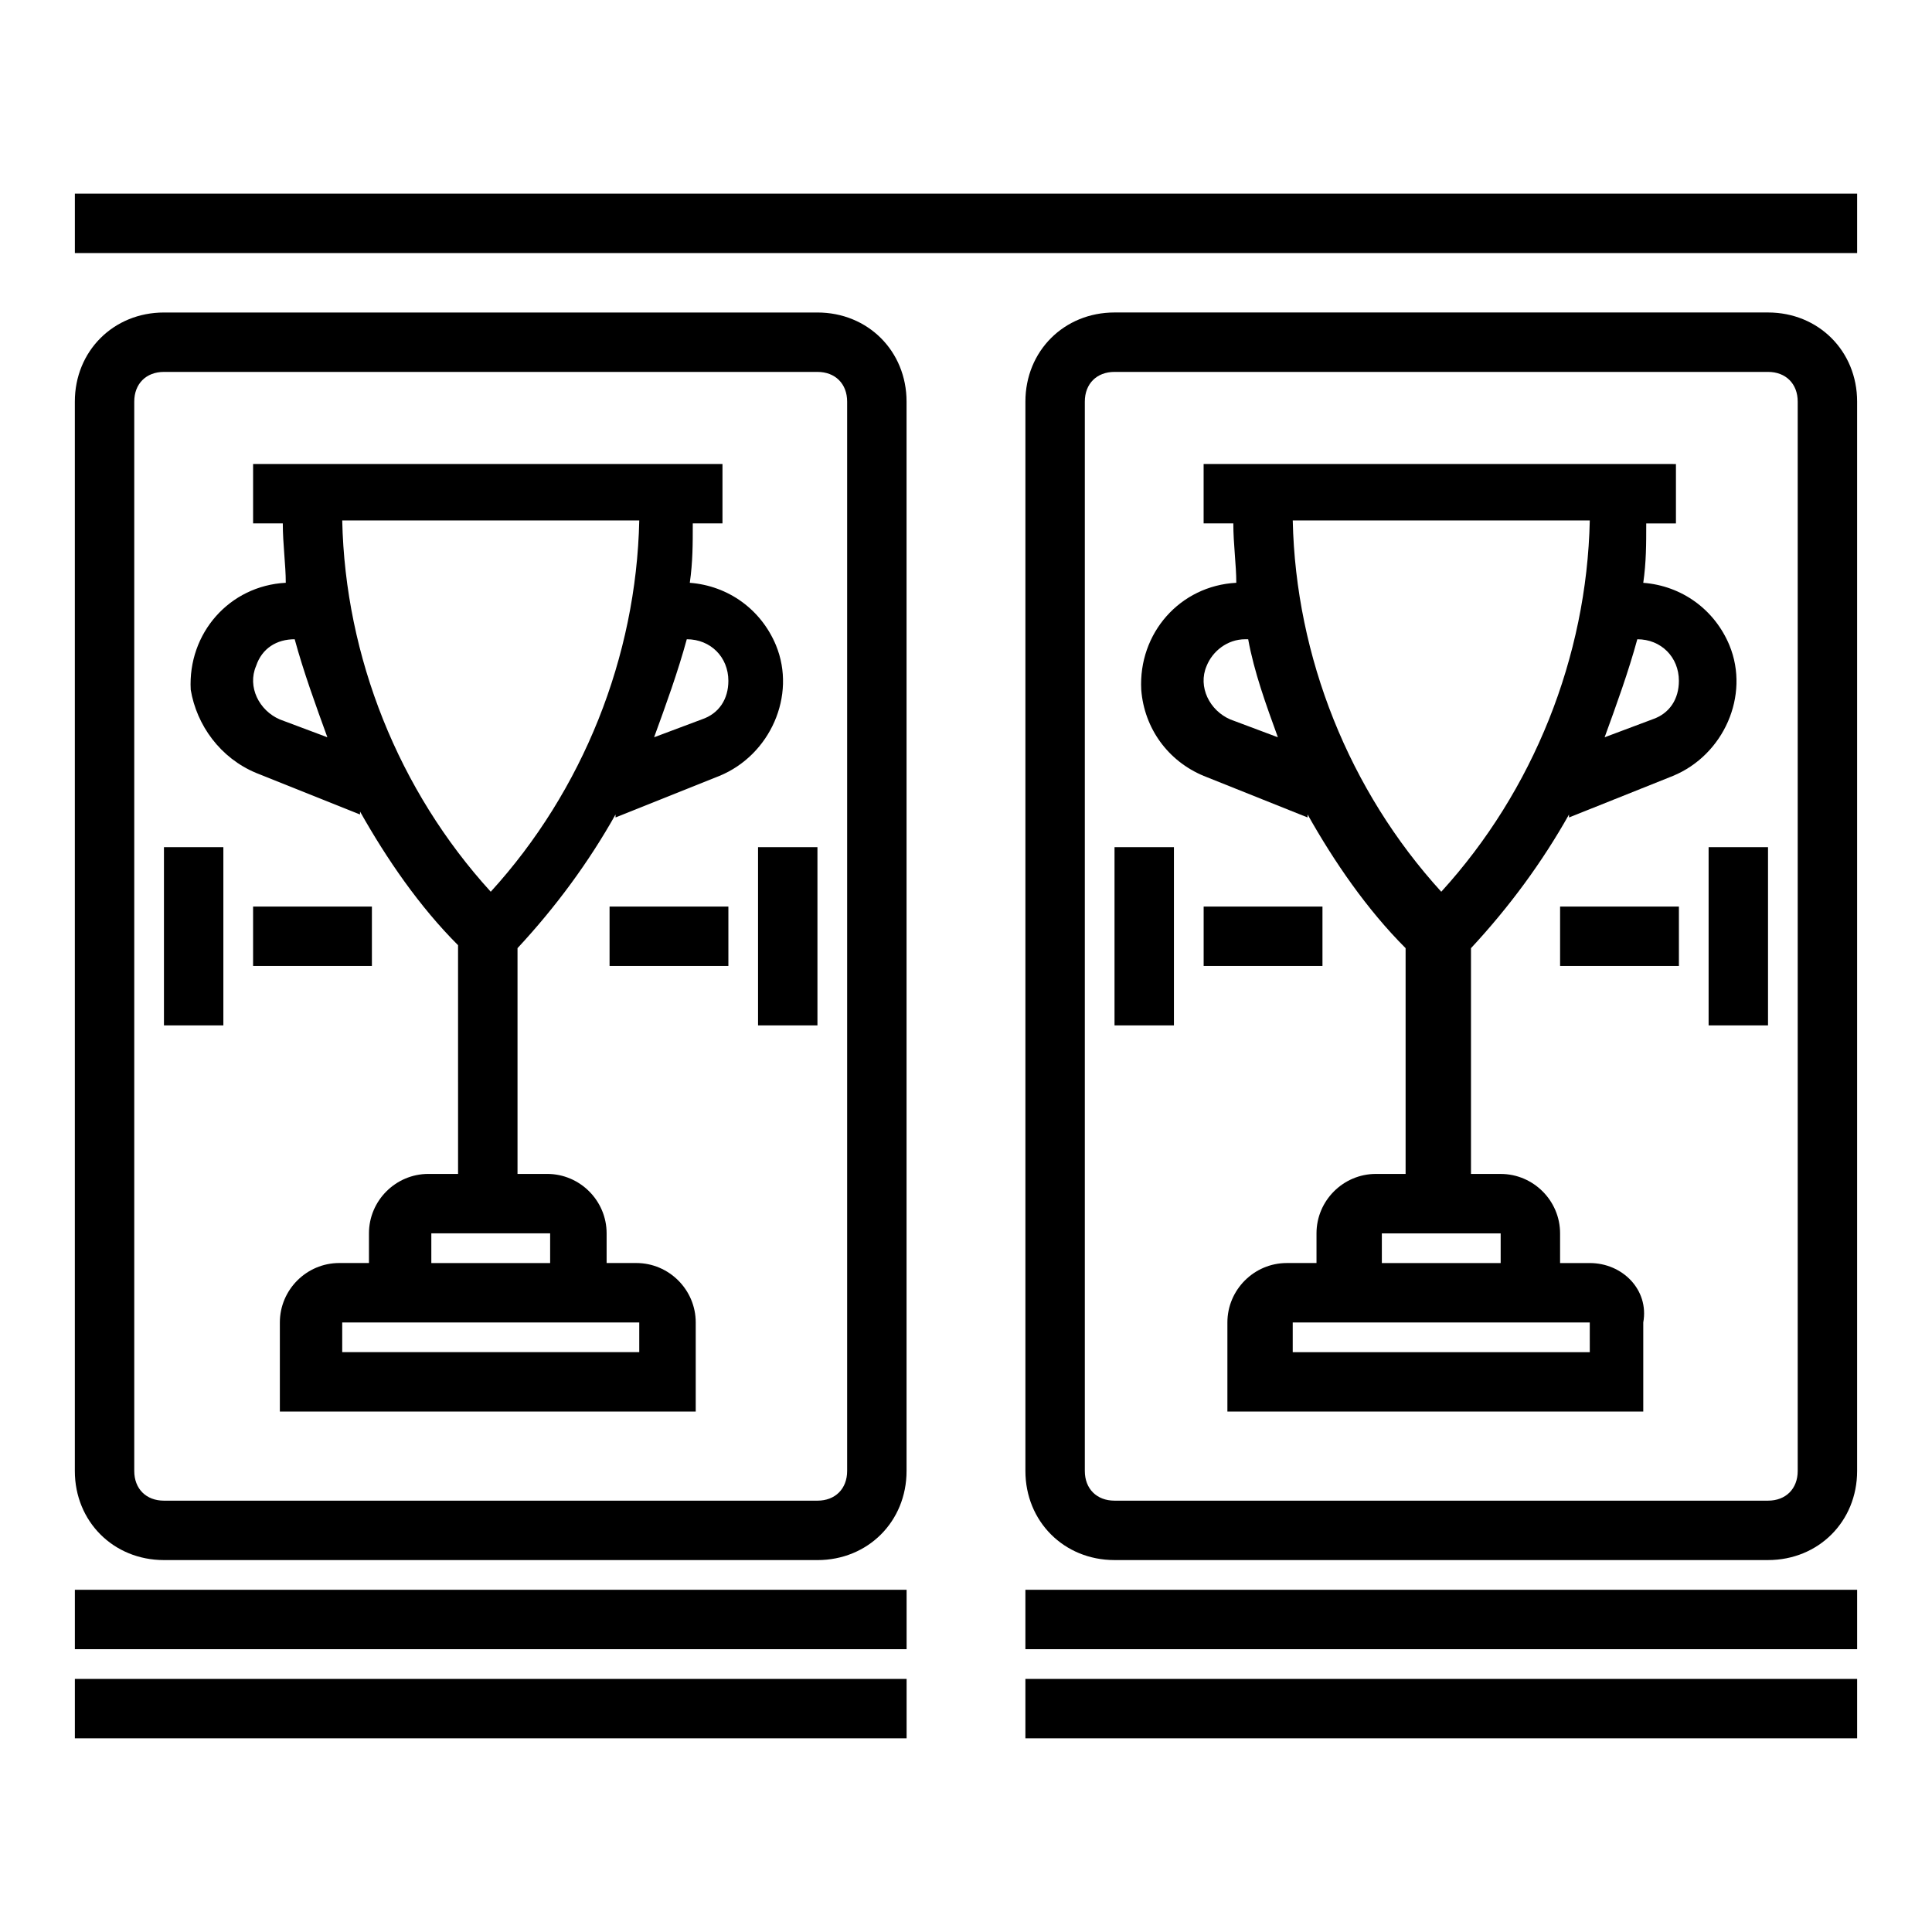 <?xml version="1.0" encoding="UTF-8"?>
<!-- Uploaded to: ICON Repo, www.iconrepo.com, Generator: ICON Repo Mixer Tools -->
<svg fill="#000000" width="800px" height="800px" version="1.1" viewBox="144 144 512 512" xmlns="http://www.w3.org/2000/svg">
 <g>
  <path d="m187.45 557.44h173.18c13.383 0 23.617-10.234 23.617-23.617v-283.39c0-13.383-10.234-23.617-23.617-23.617h-173.18c-13.383 0-23.617 10.234-23.617 23.617v283.39c0 13.383 10.234 23.613 23.617 23.613zm-7.871-307.01c0-4.723 3.148-7.871 7.871-7.871h173.18c4.723 0 7.871 3.148 7.871 7.871v283.39c0 4.723-3.148 7.871-7.871 7.871h-173.18c-4.723 0-7.871-3.148-7.871-7.871z"/>
  <path d="m612.54 226.81h-173.18c-13.383 0-23.617 10.234-23.617 23.617v283.39c0 13.383 10.234 23.617 23.617 23.617h173.18c13.383 0 23.617-10.234 23.617-23.617v-283.39c0-13.383-10.234-23.617-23.617-23.617zm7.871 307.01c0 4.723-3.148 7.871-7.871 7.871h-173.18c-4.723 0-7.871-3.148-7.871-7.871v-283.39c0-4.723 3.148-7.871 7.871-7.871h173.18c4.723 0 7.871 3.148 7.871 7.871z"/>
  <path d="m439.36 368.51h15.742v47.23h-15.742z"/>
  <path d="m596.8 368.51h15.742v47.23h-15.742z"/>
  <path d="m187.45 368.51h15.742v47.23h-15.742z"/>
  <path d="m344.89 368.51h15.742v47.23h-15.742z"/>
  <path d="m163.84 565.31h220.42v15.742h-220.42z"/>
  <path d="m163.84 588.93h220.42v15.742h-220.42z"/>
  <path d="m415.74 565.31h220.42v15.742h-220.42z"/>
  <path d="m415.74 588.93h220.42v15.742h-220.42z"/>
  <path d="m211.07 384.25h31.488v15.742h-31.488z"/>
  <path d="m462.98 384.25h31.488v15.742h-31.488z"/>
  <path d="m163.84 195.32h472.32v15.742h-472.32z"/>
  <path d="m305.54 384.25h31.488v15.742h-31.488z"/>
  <path d="m557.44 384.25h31.488v15.742h-31.488z"/>
  <path d="m565.31 478.72h-7.871v-7.871c0-8.66-7.086-15.742-15.742-15.742h-7.871v-59.828c10.234-11.02 18.895-22.828 25.977-35.426v0.789l27.551-11.02c13.383-5.512 20.469-21.254 14.957-34.637-3.938-9.445-12.594-15.742-22.828-16.531 0.789-5.512 0.789-10.234 0.789-15.742h7.871v-15.742l-125.17-0.008v15.742h7.871c0 5.512 0.789 11.02 0.789 15.742-14.957 0.789-25.977 13.383-25.191 28.34 0.789 10.234 7.086 18.895 16.531 22.828l27.551 11.02v-0.789c7.086 12.594 15.742 25.191 25.977 35.426v59.832h-7.871c-8.66 0-15.742 7.086-15.742 15.742v7.871h-7.871c-8.66 0-15.742 7.086-15.742 15.742v23.617h110.21v-23.617c1.57-8.652-5.516-15.738-14.172-15.738zm12.594-165.31c6.297 0 11.02 4.723 11.02 11.02 0 4.723-2.363 8.66-7.086 10.234l-12.594 4.723c3.148-8.656 6.297-17.316 8.66-25.977zm-12.594-31.488c-0.789 36.211-14.957 71.637-39.359 98.398-24.402-26.766-38.574-62.188-39.359-98.398zm-95.254 52.742c-5.512-2.363-8.66-8.66-6.297-14.168 1.574-3.938 5.512-7.086 10.234-7.086h0.789c1.574 8.66 4.723 17.32 7.871 25.977zm71.637 136.19v7.871h-31.488v-7.871zm23.617 31.488h-78.723v-7.871h78.719z"/>
  <path d="m211.86 348.83 27.551 11.02v-0.789c7.086 12.594 15.742 25.191 25.977 35.426l0.004 60.613h-7.871c-8.66 0-15.742 7.086-15.742 15.742v7.871h-7.871c-8.66 0-15.742 7.086-15.742 15.742v23.617h110.21v-23.617c0-8.66-7.086-15.742-15.742-15.742h-7.871v-7.871c0-8.66-7.086-15.742-15.742-15.742h-7.871v-59.828c10.234-11.02 18.895-22.828 25.977-35.426v0.789l27.551-11.02c13.383-5.512 20.469-21.254 14.957-34.637-3.938-9.445-12.594-15.742-22.828-16.531 0.789-5.512 0.789-10.234 0.789-15.742h7.871v-15.742l-124.39-0.004v15.742h7.871c0 5.512 0.789 11.02 0.789 15.742-14.957 0.789-25.977 13.383-25.191 28.34 1.574 9.449 7.871 18.109 17.316 22.047zm101.55 145.63v7.871l-78.719 0.004v-7.871zm-23.617-15.742h-31.488v-7.871h31.488zm36.211-165.31c6.297 0 11.02 4.723 11.02 11.02 0 4.723-2.363 8.66-7.086 10.234l-12.594 4.723c3.152-8.656 6.301-17.316 8.66-25.977zm-12.594-31.488c-0.789 36.211-14.957 71.637-39.359 98.398-24.402-26.766-38.574-62.188-39.359-98.398zm-91.316 31.488c2.363 8.66 5.512 17.32 8.66 25.977l-12.594-4.723c-5.512-2.363-8.66-8.66-6.297-14.168 1.57-4.723 5.508-7.086 10.23-7.086z"/>
 </g>
</svg>